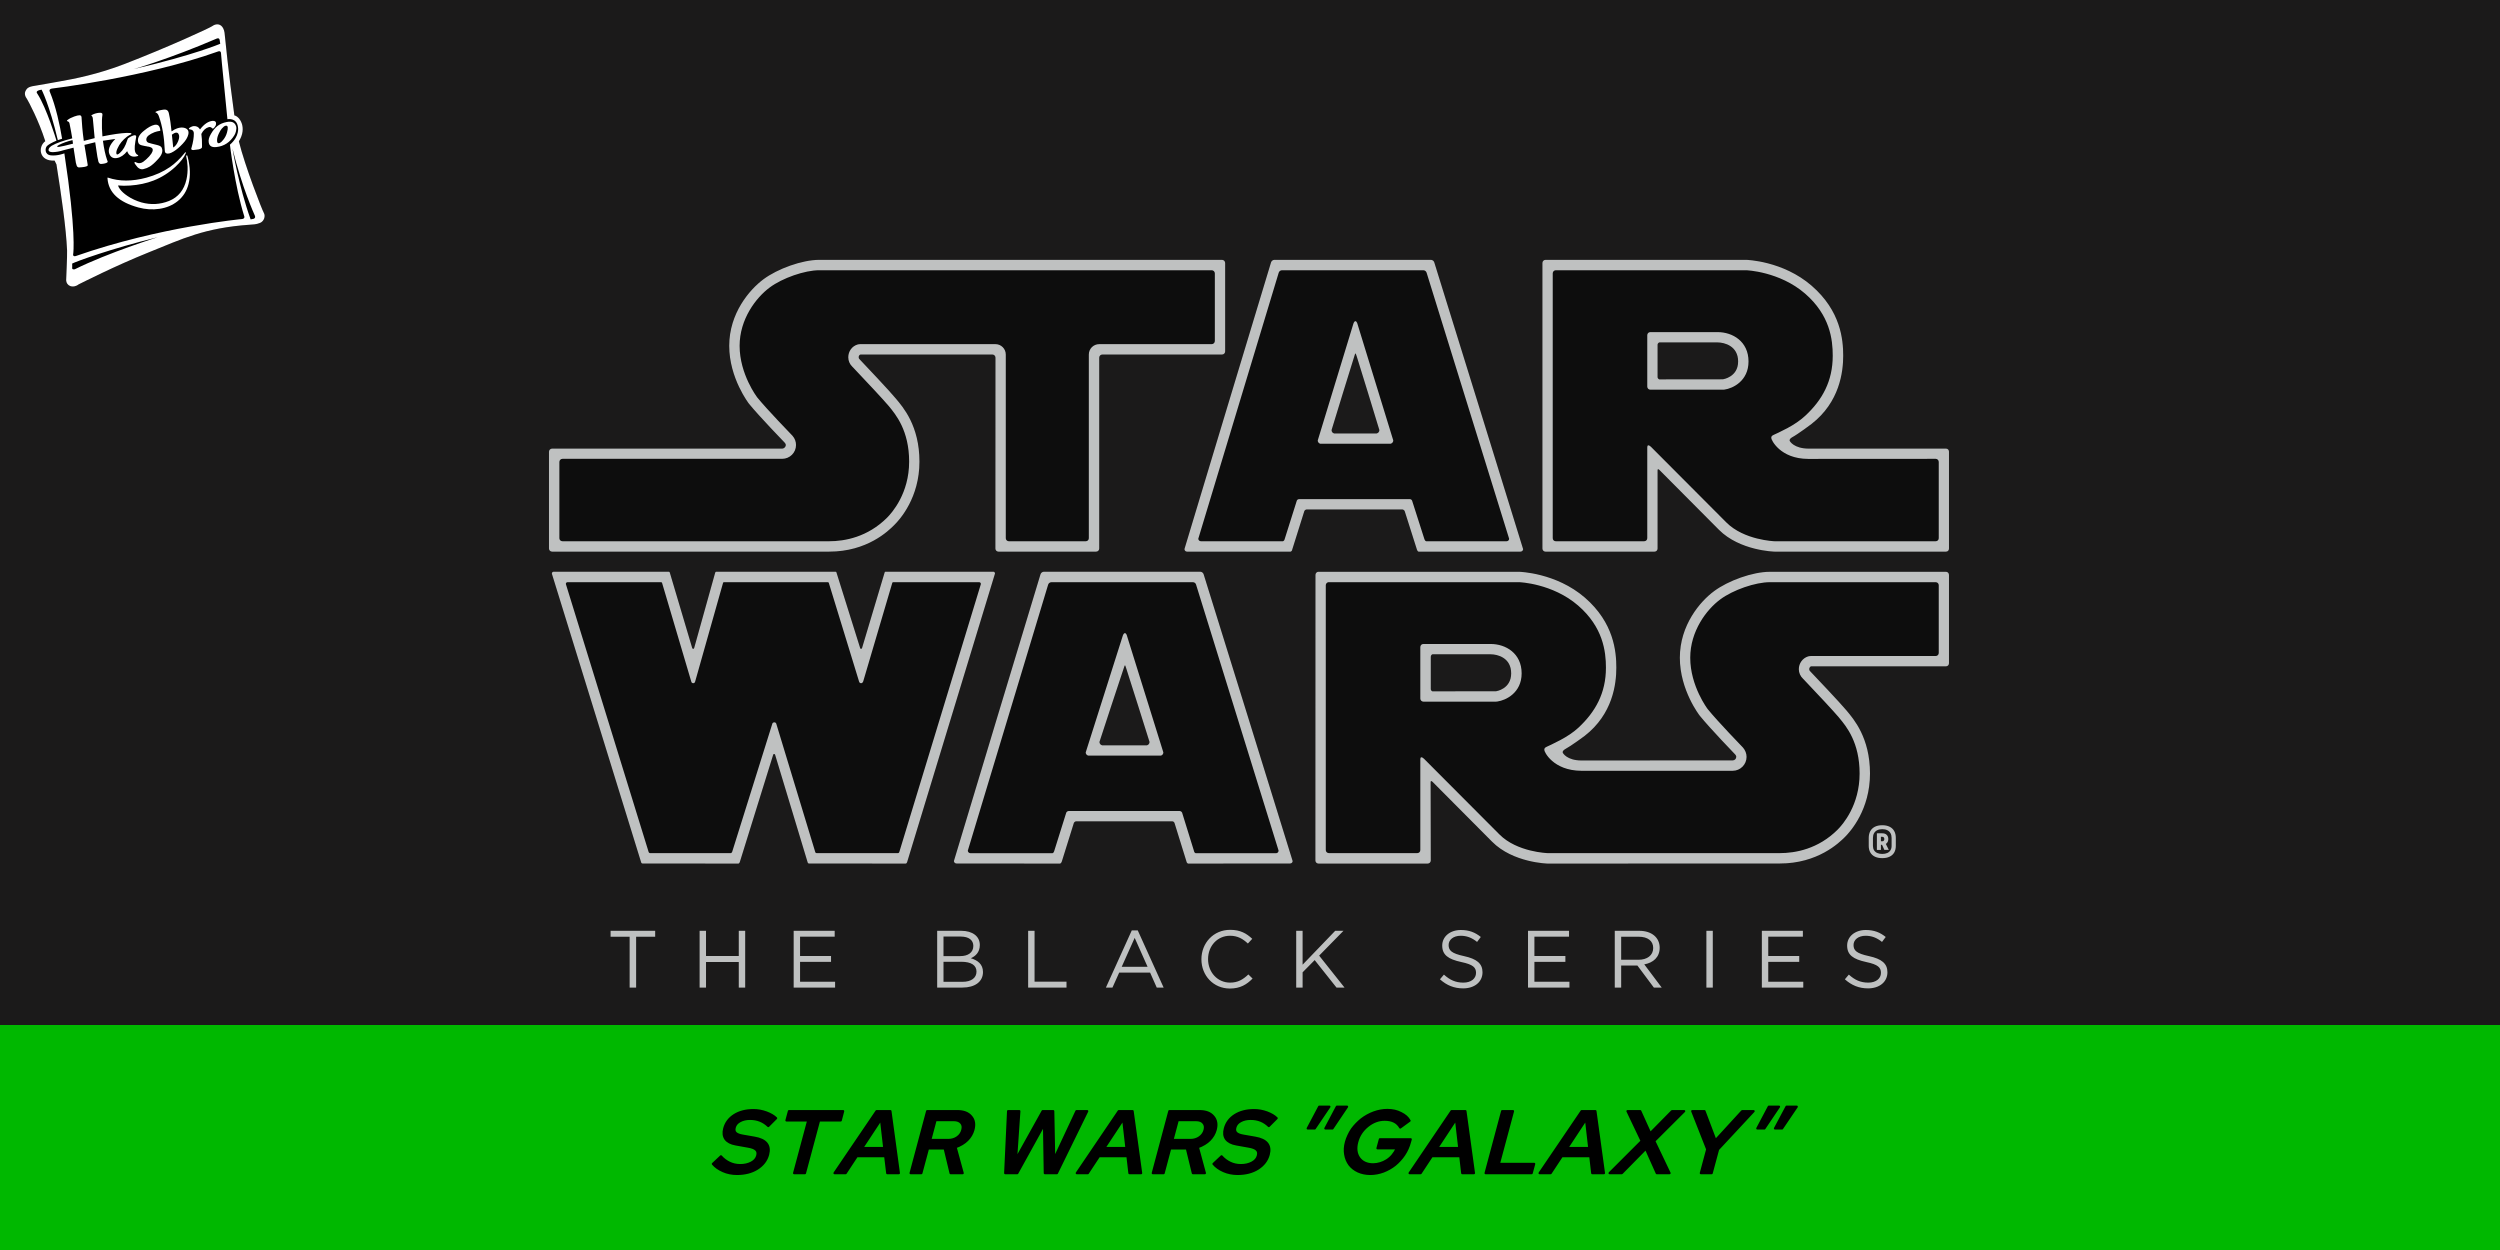 <?xml version="1.0" encoding="UTF-8" standalone="no"?>
<svg
   id="svg1391"
   version="1.1"
   height="500"
   width="1000"
   sodipodi:docname="star-wars-theblackseries-galaxy.svg"
   inkscape:version="1.2.2 (732a01da63, 2022-12-09)"
   xmlns:inkscape="http://www.inkscape.org/namespaces/inkscape"
   xmlns:sodipodi="http://sodipodi.sourceforge.net/DTD/sodipodi-0.dtd"
   xmlns="http://www.w3.org/2000/svg"
   xmlns:svg="http://www.w3.org/2000/svg"
   xmlns:rdf="http://www.w3.org/1999/02/22-rdf-syntax-ns#"
   xmlns:cc="http://creativecommons.org/ns#">
  <sodipodi:namedview
     pagecolor="#ffffff"
     bordercolor="#666666"
     borderopacity="1"
     objecttolerance="10"
     gridtolerance="10"
     guidetolerance="10"
     inkscape:pageopacity="0"
     inkscape:pageshadow="2"
     inkscape:window-width="1920"
     inkscape:window-height="1057"
     id="namedview2069"
     showgrid="false"
     inkscape:zoom="0.8199326"
     inkscape:cx="691.52026"
     inkscape:cy="371.9818"
     inkscape:window-x="-8"
     inkscape:window-y="-8"
     inkscape:window-maximized="1"
     inkscape:current-layer="Background"
     inkscape:snap-page="false"
     inkscape:document-rotation="0"
     inkscape:snap-bbox="true"
     inkscape:bbox-nodes="true"
     showguides="true"
     inkscape:guide-bbox="true"
     inkscape:snap-grids="false"
     inkscape:showpageshadow="0"
     inkscape:pagecheckerboard="0"
     inkscape:deskcolor="#d1d1d1">
    <sodipodi:guide
       orientation="0,1"
       position="1000,90"
       id="guide4932"
       inkscape:locked="false" />
    <sodipodi:guide
       orientation="1,0"
       position="0,0"
       id="guide4936"
       inkscape:locked="false" />
  </sodipodi:namedview>
  <defs
     id="defs5544" />
  <g
     id="Background">
    <rect
       y="0"
       x="0"
       height="500"
       width="1000"
       id="Black"
       style="fill:#1b1a1a;fill-opacity:1;stroke:none" />
    <g
       id="Hasbro-Logo"
       transform="translate(0,2)">
      <path
         id="background"
         style="fill:#000000;fill-opacity:1;fill-rule:evenodd;stroke-width:0.1"
         d="M 86.949,7.73 C 86.267,7.72 85.548,7.976 84.885,8.457 83.834,9.218 67.261,16.86 49.811,23.602 39.161,27.716 29.632,29.566 24.121,30.525 c -3.504,0.594 -7.974,1.472 -10.406,1.83 -2.433,0.358 -2.969,1.021 -3.457,1.934 -0.527,0.985 -0.344,2.195 0.566,3.355 0.619,1.016 4.629,8.475 7.289,16.826 -3.048,2.229 -2.545,8.169 3.717,7.758 l 0.754,1.545 c 2,12.675 3.838,25.277 4.246,34.385 0.097,2.16 -0.383,11.553 -0.369,11.959 0.073,2.117 2.54,3.478 5.014,1.623 1.379,-0.658 14.333,-7.291 27.975,-12.781 13.642,-5.491 22.341,-9.802 40.43,-11.07 1.328,-0.093 2.622,-0.086 4.207,-0.754 1.585,-0.668 2.174,-2.769 1.463,-3.953 C 104.838,81.998 97.996,64.488 95.547,54.541 99.021,49.001 95.802,44.535 93.746,44.154 91.409,27.336 89.924,12.111 89.924,12.111 89.771,9.064 88.45,7.753 86.949,7.73 z"
         sodipodi:nodetypes="ssscssccccsscsssscccs"
         inkscape:connector-curvature="0" />
      <path
         id="border"
         style="fill:#ffffff;fill-opacity:1;fill-rule:evenodd;stroke-width:0.1"
         d="M 86.949,7.73 C 86.267,7.72 85.548,7.976 84.885,8.457 83.834,9.218 67.261,16.86 49.811,23.602 39.161,27.716 29.632,29.566 24.121,30.525 c -3.504,0.594 -7.974,1.472 -10.406,1.83 -2.433,0.358 -2.969,1.021 -3.457,1.934 -0.527,0.985 -0.344,2.195 0.566,3.355 0.619,1.016 4.629,8.475 7.289,16.826 -3.048,2.229 -2.545,8.169 3.717,7.758 l 0.754,1.545 c 2,12.675 3.838,25.277 4.246,34.385 0.097,2.16 -0.383,11.553 -0.369,11.959 0.073,2.117 2.54,3.478 5.014,1.623 1.379,-0.658 14.333,-7.291 27.975,-12.781 13.642,-5.491 22.341,-9.802 40.43,-11.07 1.328,-0.093 2.622,-0.086 4.207,-0.754 1.585,-0.668 2.174,-2.769 1.463,-3.953 C 104.838,81.998 97.996,64.488 95.547,54.541 99.021,49.001 95.802,44.535 93.746,44.154 91.409,27.336 89.924,12.111 89.924,12.111 89.771,9.064 88.45,7.753 86.949,7.73 z m 0.234,5.59 c 0.301,0.004 0.62,0.164 0.701,0.787 l 0.211,1.396 c -2.17e-4,0 -10.379,4.472 -34.562,10.125 0,0 14.108,-4.016 33.068,-12.16 0,0 0.281,-0.153 0.582,-0.148 z m 0.572,5.168 c 0.314,0.018 0.633,0.204 0.652,0.875 0.048,1.352 2.009,20.459 2.561,26.322 0,0 3.718,-0.8 4.232,3.207 0,0 0.781,3.535 -3.227,6.98 0,0 1.923,16.389 5.646,28.354 0,0 0.621,1.148 -0.725,1.383 0,0 -33,3.059 -66.5,14.781 0,0 -1.48,0.588 -1.086,-1.057 0,0 1.248,-8.515 -3.559,-39.984 0,0 -2.741,1.081 -5.379,0.799 -2.638,-0.282 -2.385,-2.933 -1.555,-3.766 0.58,-0.581 2.093,-1.421 3.787,-2.113 -0.175,-0.581 -3.926,-12.985 -7.607,-18.711 -0.374,-0.47 -0.9,-1.306 1.65,-1.688 0,0 3.108,5.944 6.486,20.189 0.567,-0.216 1.144,-0.413 1.707,-0.574 -0.823,-5.1 -2.479,-13.004 -4.986,-18.955 -1.73e-4,-2.17e-4 -0.37,-0.911 0.947,-1.109 0,0 37.19,-4.409 66.33,-14.801 0,0 0.309,-0.151 0.623,-0.133 z m 5.217,38.867 c 3.802,15.627 8.836,26.582 8.836,26.582 0.742,1.399 -0.43,1.602 -0.43,1.602 l -1.125,0.217 C 95.552,72.772 92.973,57.355 92.973,57.355 z M 63.045,92.893 c 0,0 -19.739,6.171 -33.127,12.814 0,0 -1.233,0.351 -1.047,-0.732 0,0 0.05,-0.717 0,-1.551 1.451,-0.766 15.252,-5.913 34.174,-10.531 z"
         inkscape:connector-curvature="0" />
      <path
         style="fill:#ffffff;fill-opacity:1;fill-rule:evenodd;stroke-width:0.138"
         d="m 66.083,41.833 c -0.202,-0.019 -0.425,-0.012 -0.667,0.023 -1.534,0.209 -2.595,0.524 -3.209,0.908 -0.13,0.093 -0.093,0.197 0.142,0.256 0.554,0.175 0.967,0.732 1.262,1.664 1.31,3.664 2.075,8.165 2.3,13.458 0.012,0.593 0.179,0.988 0.474,1.116 0.684,0.406 1.709,0.174 3.078,-0.674 1.168,-0.721 2.349,-1.722 3.587,-3.048 1.238,-1.291 1.982,-2.536 2.253,-3.676 0.343,-1.337 -0.117,-2.233 -1.356,-2.663 -0.921,-0.302 -1.959,-0.245 -3.127,0.163 -0.72,0.245 -1.428,0.641 -2.124,1.164 l -0.094,-0.083 C 68.285,47.509 68.049,45.731 67.895,45.068 l -0.236,-1.199 c -0.082,-0.489 -0.178,-0.848 -0.296,-1.127 -0.248,-0.55 -0.673,-0.851 -1.28,-0.908 z m -26.445,1.28 c -1.097,0.116 -2.064,0.406 -2.914,0.895 -0.177,0.093 -0.237,0.176 -0.177,0.246 l 0.142,0.116 0.213,0.279 c 0.165,0.174 0.283,0.826 0.341,1.931 l 0.624,6.676 -4.342,1.106 C 33.242,52.419 33.055,50.651 32.913,49.069 l -0.271,-3.722 c 0.035,-0.838 -0.235,-1.245 -0.813,-1.245 -0.507,0 -1.216,0.175 -2.136,0.5 -1.109,0.396 -2.005,0.861 -2.713,1.42 -0.224,0.174 -0.26,0.313 -0.142,0.407 l 0.177,0.093 0.117,0.046 c 0.33,0.093 0.567,0.361 0.673,0.827 0.448,2.198 0.825,4.175 1.096,5.955 l -0.082,0.023 c -3.693,0.965 -6.25,1.833 -8.079,2.892 0,0 -1.434,0.837 -1.317,1.791 0.07,0.871 1.755,0.808 1.755,0.808 1.387,-0.085 2.354,-0.199 4.336,-0.804 l 3.895,-0.988 0.93,5.99 c 0.213,0.966 0.425,1.536 0.661,1.687 l 0.472,0.232 1.239,-0.081 c 1.592,-0.152 2.383,-0.419 2.383,-0.827 l -0.059,-0.451 -1.262,-7.654 4.307,-1.071 0.872,5.779 0.414,1.979 c 0.235,0.676 0.625,0.989 1.157,0.932 1.203,-0.094 2.006,-0.316 2.419,-0.641 0.141,-0.117 0.176,-0.267 0.094,-0.488 L 42.847,62.014 C 42.139,59.979 41.585,57.419 41.172,54.302 l 4.956,-0.72 c -2.3,2.349 -3.092,4.385 -2.337,6.106 0.271,0.64 0.684,1.104 1.239,1.36 0.531,0.234 1.134,0.293 1.806,0.153 1.475,-0.267 2.808,-1.187 4.036,-2.733 0.683,1.954 2.098,2.617 4.258,1.943 0.106,-0.023 0.166,-0.058 0.166,-0.139 0.012,-0.093 -0.047,-0.199 -0.201,-0.291 -0.731,-0.326 -1.144,-1.106 -1.203,-2.305 -0.059,-0.743 0.047,-1.767 0.259,-3.105 l 0.33,-1.838 c 0,-0.546 -0.294,-0.744 -0.884,-0.604 -0.425,0.093 -0.897,0.29 -1.393,0.558 -0.448,0.256 -0.744,0.453 -0.909,0.581 -0.13,0.163 -0.294,0.454 -0.423,0.897 -0.672,2.233 -1.642,3.873 -2.881,4.977 -0.885,0.803 -1.368,0.873 -1.451,0.199 -0.059,-0.547 0.096,-1.224 0.509,-2.061 0.754,-1.721 2.004,-3.269 3.774,-4.631 0.531,-0.383 1.063,-0.674 1.582,-0.895 0.13,-0.058 0.187,-0.128 0.187,-0.244 0,-0.14 -0.117,-0.232 -0.353,-0.291 l -1.51,-0.058 c -2.395,0.093 -5.641,0.559 -9.758,1.396 l -0.189,-3.223 c -0.059,-2.524 3.02e-4,-4.304 0.189,-5.328 0.059,-0.349 -0.012,-0.581 -0.236,-0.72 -0.189,-0.174 -0.566,-0.233 -1.096,-0.174 z m 45.423,3.234 c -1.71,0.14 -3.387,1.266 -5.015,3.372 l -0.035,0.046 -0.059,-0.046 v -0.012 c -0.532,-0.919 -1.359,-1.327 -2.467,-1.269 -0.365,0.023 -0.778,0.164 -1.239,0.409 -0.365,0.221 -0.6,0.372 -0.659,0.511 -0.106,0.174 -0.06,0.29 0.129,0.349 0.531,0.093 0.886,0.174 1.063,0.267 0.531,0.291 0.767,0.78 0.755,1.454 0.012,1.57 -0.284,3.408 -0.886,5.525 -0.342,0.732 -0.117,1.081 0.661,1.069 l 2.171,-0.277 c 0.838,-0.21 1.273,-0.478 1.309,-0.827 l 0.023,-0.639 c 0.023,-1.861 -0.082,-3.421 -0.271,-4.642 l 0.012,-0.093 c 0.756,-1.478 1.734,-2.361 2.973,-2.698 0.496,-0.128 0.944,0.023 1.358,0.465 0.141,0.116 0.236,0.163 0.295,0.116 0.331,-0.093 0.626,-0.418 0.921,-0.941 0.259,-0.337 0.355,-0.745 0.32,-1.222 -0.036,-0.64 -0.496,-0.953 -1.358,-0.918 z m 7.16,0.339 c -0.463,-0.041 -0.99,0.004 -1.58,0.126 -2.843,0.57 -4.628,1.94 -6.265,4.757 -0.8,1.375 -1.055,2.437 -0.886,3.385 0.212,1.454 1.251,2.082 3.103,1.861 3.044,-0.326 5.428,-1.896 7.139,-4.687 l 0.33,-0.641 c 0,0 0.761,-1.692 0.386,-2.971 -0.307,-1.047 -1.036,-1.449 -1.036,-1.449 -0.33,-0.215 -0.729,-0.341 -1.192,-0.382 z M 62.229,47.882 c -0.141,0.007 -0.288,0.026 -0.445,0.058 -1.227,0.268 -2.597,1.047 -4.155,2.326 -2.1,1.652 -2.854,3.281 -2.265,4.91 0.178,0.442 0.613,0.766 1.297,0.941 0.849,0.221 1.582,0.348 2.231,0.453 l -0.084,0.012 c 1.121,0.104 1.852,0.397 2.147,0.839 0.189,0.292 0.189,0.721 0,1.243 l -0.4,0.769 -0.897,1.152 c -0.755,0.825 -1.533,1.523 -2.36,2.128 -0.872,0.605 -1.734,0.721 -2.619,0.349 -0.177,-0.058 -0.294,-0.139 -0.376,-0.209 l -0.273,-0.046 c -0.153,0.023 -0.234,0.082 -0.257,0.221 -0.012,0.128 0.059,0.303 0.224,0.523 l 0.306,0.444 c 0.909,1.372 1.935,1.918 3.068,1.65 0.967,-0.222 1.792,-0.569 2.524,-1.011 0.897,-0.559 1.924,-1.453 3.068,-2.709 1.722,-1.744 2.312,-3.304 1.781,-4.642 -0.094,-0.581 -0.743,-1.001 -1.9,-1.28 -1.876,-0.442 -3.033,-0.755 -3.528,-0.93 -0.33,-0.128 -0.566,-0.36 -0.708,-0.709 -0.094,-0.256 -0.118,-0.548 -0.059,-0.839 0.142,-0.954 1.227,-1.825 3.244,-2.64 0.649,-0.244 1.406,-0.42 2.266,-0.56 l 0.082,-0.058 -0.084,-0.697 c -0.227,-1.17 -0.842,-1.735 -1.83,-1.687 z m 28.2,0.383 c 0.767,-0.011 0.884,0.872 0.388,2.663 -0.295,1.14 -0.825,2.164 -1.545,3.037 -0.519,0.64 -0.943,1.036 -1.32,1.21 -0.33,0.128 -0.568,0.151 -0.745,0.07 -0.295,-0.151 -0.411,-0.594 -0.376,-1.35 0.035,-0.779 0.295,-1.65 0.767,-2.617 0.354,-0.756 0.733,-1.361 1.098,-1.803 l 0.825,-0.815 c 0.295,-0.232 0.59,-0.372 0.909,-0.395 z m -20.037,2.793 c 0.441,-0.049 0.776,0.122 1.006,0.511 0.413,0.676 0.367,1.629 -0.117,2.851 -0.496,1.221 -1.146,2.093 -1.995,2.593 l -0.531,-5.142 c 0.649,-0.494 1.196,-0.764 1.636,-0.813 z m -41.395,2.965 0.201,1.443 c -2.772,0.71 -4.542,1.141 -5.344,1.234 -0.614,0.139 -0.944,0.105 -0.967,-0.116 -0.023,-0.151 0.236,-0.362 0.767,-0.641 1.51,-0.791 3.281,-1.408 5.309,-1.896 z m 45.076,4.91 c -0.056,0.029 -0.103,0.087 -0.138,0.174 l -0.234,0.291 c -1.734,2.151 -3.646,3.979 -5.723,5.432 -2.654,1.838 -5.805,3.258 -9.427,4.247 -5.698,1.523 -10.794,1.523 -15.29,0 l -0.201,-0.048 c -0.082,0.058 -0.094,0.176 -0.059,0.374 0.413,5.607 4.518,9.456 12.364,11.597 2.855,0.767 5.65,0.942 8.399,0.535 2.855,-0.418 5.287,-1.453 7.316,-3.081 2.159,-1.745 3.622,-4.026 4.342,-6.875 0.814,-3.142 0.695,-6.771 -0.367,-10.902 l -0.14,-0.428 c -0.059,-0.094 -0.119,-0.118 -0.213,-0.095 -0.224,0.024 -0.283,0.153 -0.224,0.385 0.318,1.279 0.494,2.664 0.554,4.117 0.058,1.814 -0.083,3.524 -0.449,5.128 -0.944,4.211 -3.266,7.085 -6.959,8.597 -3.587,1.431 -7.28,1.628 -11.079,0.581 -2.065,-0.605 -3.905,-1.453 -5.557,-2.582 -1.357,-0.907 -2.361,-1.826 -3.033,-2.756 -0.378,-0.524 -0.625,-0.989 -0.731,-1.396 l 0.059,-0.035 c 1.381,0.14 2.974,0.151 4.767,0.023 3.398,-0.234 6.548,-0.896 9.392,-2.001 3.209,-1.256 6.101,-3.082 8.719,-5.502 2.124,-2 3.493,-3.782 4.129,-5.351 0.118,-0.222 0.119,-0.372 -0.023,-0.43 -0.071,-0.03 -0.137,-0.029 -0.193,0 z"
         id="hasbro-name"
         inkscape:connector-curvature="0" />
    </g>
    <rect
       style="fill:#00b800;fill-opacity:1;stroke:none"
       id="rectangle-color"
       width="1000"
       height="90"
       x="0"
       y="410" >
        <animate attributeType="XML" attributeName="fill" 
        values="red; darkorange; Gold; lime; ForestGreen;DarkTurquoise; DodgerBlue ; DarkOrchid ;Maroon ; red"
        dur="15s" repeatCount="indefinite"/>
    </rect>
  </g>
  <g
     id="Logo-TBS">
    <path
       id="R"
       style="font-variant:normal;font-weight:500;font-stretch:condensed;font-size:21.83px;font-family:'HelveticaNeue MediumCond';-inkscape-font-specification:HelveticaNeue-MediumCond;writing-mode:lr-tb;fill:#bfc1c1;fill-opacity:1;fill-rule:nonzero;stroke:none;stroke-width:0.479"
       d="m 752.91,330.09 c -1.144,0 -2.122,0.2 -2.932,0.598 -0.803,0.398 -1.417,0.976 -1.844,1.736 -0.426,0.76 -0.641,1.677 -0.641,2.75 v 3.176 c 0,1.03 0.214,1.915 0.641,2.654 0.426,0.732 1.043,1.29 1.854,1.674 0.81,0.384 1.785,0.576 2.922,0.576 1.137,0 2.11,-0.192 2.92,-0.576 0.81,-0.384 1.429,-0.942 1.855,-1.674 0.426,-0.739 0.639,-1.624 0.639,-2.654 v -3.176 c 0,-1.073 -0.212,-1.99 -0.639,-2.75 -0.426,-0.76 -1.045,-1.338 -1.855,-1.736 -0.803,-0.398 -1.776,-0.598 -2.92,-0.598 z m 0,1.578 c 0.789,0 1.459,0.137 2.014,0.414 0.561,0.277 0.988,0.679 1.279,1.205 0.291,0.519 0.438,1.148 0.438,1.887 v 3.176 c 10e-6,0.675 -0.149,1.255 -0.447,1.738 -0.291,0.483 -0.718,0.854 -1.279,1.109 -0.554,0.249 -1.222,0.373 -2.004,0.373 -0.782,0 -1.454,-0.124 -2.016,-0.373 -0.554,-0.256 -0.981,-0.626 -1.279,-1.109 -0.291,-0.483 -0.436,-1.063 -0.436,-1.738 v -3.176 c 0,-0.739 0.144,-1.368 0.436,-1.887 0.298,-0.526 0.725,-0.928 1.279,-1.205 0.554,-0.277 1.227,-0.414 2.016,-0.414 z m -2.154,1.652 v 6.641 h 1.609 v -2.037 h 0.457 l 0.918,2.025 h 1.781 l -1.186,-2.381 c 0.125,-0.078 0.24,-0.17 0.344,-0.273 0.426,-0.426 0.639,-0.985 0.639,-1.674 0,-0.696 -0.21,-1.253 -0.629,-1.672 -0.419,-0.419 -1.016,-0.629 -1.791,-0.629 h -0.533 -0.564 z m 1.609,1.406 h 0.566 c 0.242,0 0.432,0.078 0.574,0.234 0.149,0.149 0.225,0.369 0.225,0.66 0,0.284 -0.075,0.506 -0.225,0.662 -0.142,0.156 -0.333,0.234 -0.574,0.234 h -0.566 z" />
    <path
       id="TheBlackSeries"
       style="font-variant:normal;font-weight:normal;font-stretch:normal;font-size:32.432px;font-family:'Gotham Book';-inkscape-font-specification:Gotham-Book;writing-mode:lr-tb;fill:#bfc1c1;fill-opacity:1;fill-rule:nonzero;stroke:none;stroke-width:0.479"
       d="m 492.047,371.934 c -6.681,0 -11.482,5.287 -11.482,11.773 0,6.551 4.833,11.707 11.385,11.707 4.119,0 6.713,-1.588 9.08,-3.988 l -1.686,-1.654 c -2.173,2.076 -4.217,3.275 -7.33,3.275 -4.995,0 -8.789,-4.12 -8.789,-9.406 0,-5.286 3.762,-9.34 8.789,-9.34 3.081,0 5.221,1.297 7.135,3.113 l 1.752,-1.881 c -2.27,-2.141 -4.735,-3.6 -8.854,-3.6 z m 92.301,0.065 c -4.313,0 -7.459,2.594 -7.459,6.227 0,3.762 2.4,5.449 7.621,6.584 4.768,1.005 5.902,2.205 5.902,4.346 0,2.303 -2.01,3.893 -5.059,3.893 -3.146,0 -5.416,-1.07 -7.783,-3.211 l -1.59,1.881 c 2.724,2.432 5.675,3.633 9.275,3.633 4.508,0 7.752,-2.531 7.752,-6.455 0,-3.503 -2.335,-5.35 -7.395,-6.453 -4.995,-1.07 -6.162,-2.27 -6.162,-4.443 0,-2.076 1.881,-3.697 4.832,-3.697 2.335,0 4.443,0.746 6.551,2.465 l 1.492,-1.979 c -2.303,-1.849 -4.67,-2.789 -7.979,-2.789 z m 161.967,0 c -4.313,0 -7.459,2.594 -7.459,6.227 0,3.762 2.4,5.449 7.621,6.584 4.768,1.005 5.902,2.205 5.902,4.346 0,2.303 -2.01,3.893 -5.059,3.893 -3.146,0 -5.418,-1.07 -7.785,-3.211 l -1.588,1.881 c 2.724,2.432 5.675,3.633 9.275,3.633 4.508,0 7.75,-2.531 7.75,-6.455 0,-3.503 -2.335,-5.35 -7.395,-6.453 -4.995,-1.07 -6.162,-2.27 -6.162,-4.443 0,-2.076 1.883,-3.697 4.834,-3.697 2.335,0 4.443,0.746 6.551,2.465 l 1.492,-1.979 c -2.303,-1.849 -4.67,-2.789 -7.979,-2.789 z m -293.607,0.162 -10.348,22.865 h 2.627 l 2.693,-6 h 12.355 l 2.66,6 h 2.756 l -10.346,-22.865 z m -208.475,0.162 v 2.367 h 7.621 v 20.336 h 2.596 v -20.336 h 7.621 v -2.367 z m 35.611,0 v 22.703 h 2.561 v -10.217 h 13.104 v 10.217 h 2.562 v -22.703 h -2.562 V 382.408 H 282.404 v -10.086 z m 37.621,0 v 22.703 h 16.572 v -2.336 h -14.012 v -7.945 h 12.391 v -2.336 h -12.391 v -7.75 H 333.875 v -2.336 z m 57.404,0 v 22.703 h 10.086 c 4.962,0 8.238,-2.302 8.238,-6.227 0,-3.146 -2.173,-4.703 -4.865,-5.514 1.784,-0.778 3.6,-2.303 3.6,-5.287 0,-3.47 -2.919,-5.676 -7.395,-5.676 z m 36.389,0 v 22.703 h 15.34 v -2.367 h -12.777 v -20.336 z m 107.221,0 v 22.703 h 2.562 v -6.098 l 4.832,-4.896 8.725,10.994 h 3.211 l -10.152,-12.779 9.73,-9.924 h -3.309 l -13.037,13.557 v -13.557 z m 92.723,0 v 22.703 h 16.574 v -2.336 h -14.012 v -7.945 h 12.389 v -2.336 h -12.389 v -7.75 h 13.85 v -2.336 z m 34.703,0 v 22.703 h 2.562 v -8.822 h 6.486 l 6.584,8.822 h 3.145 L 657.709,385.75 c 3.568,-0.649 6.162,-2.854 6.162,-6.648 0,-4.086 -3.211,-6.779 -8.205,-6.779 z m 36.648,0 v 22.703 h 2.562 v -22.703 z m 22.184,0 v 22.703 h 16.572 v -2.336 h -14.01 v -7.945 h 12.389 v -2.336 h -12.389 v -7.75 h 13.848 v -2.336 z M 377.398,374.625 h 6.908 c 3.243,0 5.027,1.46 5.027,3.73 0,2.692 -2.142,4.086 -5.223,4.086 h -6.713 z m 271.068,0.065 h 7.004 c 3.665,0 5.807,1.688 5.807,4.51 0,2.951 -2.433,4.701 -5.838,4.701 h -6.973 z m -194.594,0.455 5.158,11.578 h -10.348 z m -76.475,9.566 h 7.168 c 3.957,0 6.031,1.429 6.031,3.926 0,2.562 -2.14,4.086 -5.578,4.086 h -7.621 z" />
    <g
       id="StarWars">
      <path
         sodipodi:nodetypes="scsccssssssscsccscsccssssssssssccssccccccccsscccssssssscccsssscsccsccssssccsscssscsccscsssccscccscccccscsccsccscccscccsccccccccccccsscccccssscccccccsccscssssscsccsccsccsccsccssscsscsscsccscscsccc"
         inkscape:connector-curvature="0"
         id="background-full-color"
         d="m 327.719,103.938 c -6.941,0 -16.724,3.6 -22.312,7.75 -5.572,4.134 -13.719,13.595 -13.719,26.656 0,12.993 7.906,23.156 7.906,23.156 4.072,5.013 14.281,15.562 14.281,15.562 0.226,0.241 0.438,0.568 0.438,0.938 0,0.777 -0.675,1.438 -1.469,1.438 l -92,0 c -0.671,0 -1.25,0.564 -1.25,1.219 l 0,38.781 c 0,0.699 0.579,1.219 1.25,1.219 l 110.812,0 c 15.265,0 23.751,-8.324 26.062,-10.656 2.31,-2.282 10.062,-10.968 10.062,-25.344 0,-14.364 -6.586,-21.815 -9.406,-25.188 -2.477,-3.043 -12.435,-13.533 -14.5,-15.719 -0.267,-0.197 -0.406,-0.48 -0.406,-0.844 0,-0.509 0.253,-0.97 0.719,-1.094 l 52.781,0 c 0.672,0 1.219,0.55 1.219,1.25 l -0.031,76.375 c 0,0.655 0.526,1.219 1.219,1.219 l 39.062,0 c 0.672,0 1.25,-0.519 1.25,-1.219 l 0,-76.375 c 0,-0.7 0.551,-1.25 1.25,-1.25 l 47.875,0 c 0.684,0 1.25,-0.539 1.25,-1.25 l 0,-35.375 c 0,-0.66 -0.566,-1.25 -1.25,-1.25 z m 182,0 c -0.631,0.028 -1.144,0.472 -1.312,1.031 0,0 -34.625,114.466 -34.625,114.656 0,0.565 0.458,1.031 1,1.031 l 41.469,0 c 0.347,-0.123 0.591,-0.445 0.625,-0.781 l 4.844,-15.406 c 0.156,-0.391 0.544,-0.665 0.969,-0.688 l 38.219,0 c 0.413,0.022 0.785,0.293 0.969,0.656 l 4.906,15.438 c 0.084,0.336 0.313,0.658 0.625,0.781 l 40.781,0 c 0.587,0 1.062,-0.468 1.062,-1 0,-0.219 -35.531,-114.688 -35.531,-114.688 -0.157,-0.559 -0.702,-1.003 -1.312,-1.031 z m 108.5,0 c -0.711,0 -1.25,0.566 -1.25,1.25 l 0,114.25 c 0,0.655 0.537,1.219 1.219,1.219 l 43.625,0 c 0.693,0 1.219,-0.564 1.219,-1.219 l 0,-31.312 c 0,-0.989 0.875,0 0.875,0 l 23.625,23.75 c 8.418,8.496 22.312,8.781 22.312,8.781 l 68.562,0 c 0.707,0 1.188,-0.519 1.188,-1.219 l 0,-38.781 c 0,-0.654 -0.481,-1.219 -1.188,-1.219 l -55.125,0 c -5.609,-0.045 -7.438,-2.892 -7.438,-3.25 0,-0.733 0.875,-1.188 0.875,-1.188 2.696,-1.471 7.875,-5.406 7.875,-5.406 11.294,-8.77 12.688,-20.853 12.688,-27.312 0,-6.466 -1.003,-17.911 -12.594,-27.969 -11.54,-10.034 -26.219,-10.375 -26.219,-10.375 z m 45.5,33.031 23.312,0 c 2.691,0 8.219,1.383 8.219,7.625 0,6.27 -6.094,7.125 -6.094,7.125 l -25.438,0.031 c 0,0 -0.688,-0.191 -0.688,-0.969 l 0,-12.844 c 0,-0.754 0.688,-0.969 0.688,-0.969 z m -121.594,4.438 c 0.019,-0.018 0.023,0 0.031,0 l 0.031,0 c 0.063,0 0.164,0.012 0.5,1.125 0,0 9.062,29.26 9.062,29.5 0,0.655 -0.446,1.199 -1.062,1.344 l -17.031,0 c -0.621,-0.145 -1.031,-0.689 -1.031,-1.344 0,-0.24 9.094,-29.5 9.094,-29.5 0.243,-0.856 0.35,-1.071 0.406,-1.125 z M 221.438,228.688 c -0.374,0 -0.688,0.327 -0.688,0.719 0,0.05 0.031,0.188 0.031,0.188 0,0 35.636,115.242 35.656,115.281 0.068,0.313 0.299,0.531 0.594,0.531 0.035,0 38.344,0.031 38.344,0.031 0.24,-0.05 0.438,-0.316 0.531,-0.562 0,-0.028 13.344,-42.906 13.344,-42.906 0.074,-0.241 0.161,-0.375 0.406,-0.375 0.218,0 0.363,0.157 0.406,0.375 l 13.031,43.094 c 0.078,0.191 0.236,0.344 0.531,0.344 l 38.594,0.031 c 0.33,0 0.531,-0.25 0.625,-0.562 0,0 35.156,-115.345 35.156,-115.469 0,-0.319 -0.229,-0.668 -0.531,-0.719 l -43.312,0 c -0.195,0 -0.309,0.219 -0.344,0.438 l -8.969,30 c -0.067,0.263 -0.194,0.406 -0.406,0.406 -0.222,0 -0.406,-0.183 -0.406,-0.406 l -9.406,-30 c 0,-0.218 -0.186,-0.438 -0.406,-0.438 l -47.812,0 c -0.123,0.051 -0.245,0.195 -0.312,0.312 l -8.406,30.125 c -0.028,0.246 -0.183,0.406 -0.406,0.406 -0.213,0 -0.382,-0.154 -0.406,-0.344 l -8.938,-30.094 c -0.028,-0.196 -0.141,-0.355 -0.344,-0.406 z m 196.062,0 c -0.628,0.051 -1.134,0.485 -1.312,1.062 0,0 -34.625,114.438 -34.625,114.656 0,0.565 0.487,1 1.062,1 l 41.406,0.031 c 0.351,-0.123 0.582,-0.449 0.688,-0.812 l 4.812,-15.406 c 0.162,-0.363 0.509,-0.67 0.938,-0.688 l 38.438,0 c 0.442,0.017 0.772,0.307 0.906,0.688 l 4.781,15.406 c 0.057,0.364 0.318,0.689 0.625,0.812 0,0 40.758,-0.031 40.781,-0.031 0.559,0 1.062,-0.415 1.062,-0.969 0,-0.218 -35.594,-114.688 -35.594,-114.688 -0.167,-0.577 -0.672,-1.012 -1.281,-1.062 z m 109.688,0.031 c -0.581,0.118 -1,0.639 -1,1.25 l -0.031,114.25 c 0,0.677 0.574,1.219 1.25,1.219 l 43.656,0 c 0.66,0 1.25,-0.541 1.25,-1.219 L 572.25,312.875 c 0,-0.996 0.906,0 0.906,0 l 23.656,23.781 c 8.385,8.487 22.281,8.781 22.281,8.781 l 92.812,-0.031 c 15.226,0 23.72,-8.261 26.062,-10.594 C 740.28,332.497 748,323.815 748,309.406 c 0,-14.359 -6.564,-21.8 -9.344,-25.156 -2.528,-3.049 -12.471,-13.533 -14.562,-15.719 -0.252,-0.191 -0.406,-0.508 -0.406,-0.844 0,-0.509 0.295,-1.006 0.719,-1.156 l 54,0 c 0.677,0 1.188,-0.547 1.188,-1.219 l 0,-35.344 c 0,-0.681 -0.51,-1.25 -1.188,-1.25 l -70.438,0 c -6.959,0 -16.725,3.568 -22.312,7.719 -5.598,4.111 -13.719,13.612 -13.719,26.656 0,13.034 7.938,23.156 7.938,23.156 4.06,5.034 14.25,15.594 14.25,15.594 0.202,0.24 0.375,0.537 0.375,0.906 0,0.777 -0.65,1.406 -1.406,1.406 L 632.5,304.188 c -5.593,-0.017 -7.438,-2.873 -7.438,-3.281 0,-0.688 0.844,-1.156 0.844,-1.156 2.723,-1.482 7.938,-5.375 7.938,-5.375 11.311,-8.765 12.688,-20.853 12.688,-27.312 0,-6.466 -0.974,-17.943 -12.562,-28 -11.569,-10.013 -26.25,-10.344 -26.25,-10.344 l -80.281,0 c -0.09,0 -0.167,-0.017 -0.25,0 z m 45.781,33 23.312,0 c 2.703,0 8.188,1.355 8.188,7.625 0,6.293 -6.031,7.156 -6.031,7.156 l -25.469,0.031 c 0,0 -0.656,-0.191 -0.656,-0.969 l 0,-12.844 c 0,-0.772 0.656,-1 0.656,-1 z m -123.031,4.438 c 0.02,-0.02 0.016,0 0.031,0 0.095,0 0.187,5.8e-4 0.5,1.125 0,0 9.344,29.287 9.344,29.5 0,0.66 -0.449,1.203 -1.031,1.344 l -17.938,0 c -0.587,-0.141 -1.062,-0.684 -1.062,-1.344 0,-0.213 9.719,-29.5 9.719,-29.5 0.256,-0.843 0.377,-1.066 0.438,-1.125 z"
         style="opacity:0.5;fill:#000000;fill-opacity:1;fill-rule:nonzero;stroke:none" />
      <path
         d="m 407.295,217.478 v -72.426 c 0,-3.357 -2.713,-6.086 -6.051,-6.086 h -53.9 c -0.61,0 -1.181,0.084 -1.74,0.258 -3.025,0.895 -5.074,3.68 -5.074,6.919 0,0.196 1.303,-0.805 1.322,-0.615 l 3.043,3.154 1.241,0.9 c 0.111,0.123 2.125,1.472 2.255,1.578 5.281,5.549 8.983,10.326 10.818,12.507 l 1.908,2.925 c 2.707,3.29 3.691,9.543 3.691,21.117 0,11.813 -6.31,19.04 -8.243,20.975 -7.318,7.267 -15.854,8.794 -21.72,8.794 h -105.759 v -28.936 h 86.968 c 4.136,0 7.497,-3.35 7.497,-7.467 0,-1.824 -0.676,-3.591 -1.908,-4.968 -1.812,-1.874 -10.521,-10.913 -14.045,-15.271 l 0.167,0.252 c -0.817,-1.124 -6.733,-9.458 -6.733,-19.493 0,-9.862 6.04,-17.839 11.214,-21.676 4.743,-3.512 13.295,-6.482 18.666,-6.482 h 155.966 v 25.529 H 442.675 c -3.362,0 -6.097,2.73 -6.097,6.086 v 72.426 z m 137.647,-87.641 c -1.147,0 -2.125,0.822 -2.618,2.198 l -14.359,46.958 v 0.291 c 0,1.46 0.989,2.763 2.405,3.171 l 0.263,0.078 h 28.645 l 0.256,-0.066 c 1.454,-0.398 2.471,-1.706 2.471,-3.183 v -0.291 L 547.532,131.94 c -0.799,-1.856 -1.958,-2.103 -2.589,-2.103 m 29.237,87.641 -4.725,-14.807 c -0.481,-1.236 -1.584,-1.985 -2.776,-1.985 H 522.49 c -1.241,0 -2.3,0.71 -2.758,1.852 l -4.715,14.94 h -30.475 l 31.527,-104.041 h 56.746 l 33.345,104.041 z m 88.529,-83.3 c -1.755,0 -3.186,1.421 -3.186,3.161 v 20.489 c 0,1.757 1.431,3.183 3.186,3.183 h 28.976 c 0.217,0 0.436,-0.022 0.664,-0.045 4.09,-0.559 11.506,-3.993 11.506,-13.156 0,-9.363 -7.404,-13.632 -14.288,-13.632 z m 49.632,83.3 c -0.055,0 -13.197,2.26 -19.657,-4.241 l -30.085,-30.541 c -0.553,-0.615 -1.247,-1.723 -2.393,-1.723 -0.895,0 -0.683,-1.13 -0.683,1.096 v 35.408 H 625.685 V 113.437 h 75.278 c 0.068,0 12.643,0.52 22.252,8.816 9.313,8.059 10.386,17.138 10.386,23.263 0,8.783 -3.3,15.932 -10.386,22.498 -1.769,1.638 -4.105,3.255 -6.764,4.676 -2.253,1.198 -3.674,1.841 -4.58,2.249 -1.588,0.716 -2.635,1.185 -2.836,3.098 -0.123,1.348 1.191,3.418 2.528,4.89 2.338,2.556 6.684,5.605 14.128,5.639 l 50.231,-0.023 v 28.936 z M 330.854,341.688 315.638,291.682 c -0.233,-1.159 -1.347,-2.081 -2.657,-2.081 -1.388,0 -2.494,0.901 -2.779,2.165 l -15.691,49.922 H 264.352 L 232.111,237.654 h 34.467 l 11.321,38.159 c 0.196,1.124 1.337,2.092 2.656,2.092 1.365,0 2.428,-0.929 2.713,-2.361 l 10.741,-37.89 h 39.165 l 11.714,38.08 c 0.381,1.344 1.399,2.171 2.713,2.171 1.191,0 2.21,-0.772 2.65,-2.008 l 11.322,-38.243 h 31.447 l -31.755,104.034 z m 241.239,-83.305 c -1.75,0 -3.176,1.437 -3.176,3.2 v 20.494 c 0,1.712 1.453,3.161 3.176,3.161 h 29.02 c 0.268,0 0.632,0 1.052,-0.112 4.329,-0.588 11.086,-4.609 11.086,-13.089 0,-8.961 -7.187,-13.654 -14.293,-13.654 z m 49.644,83.305 c -0.057,-0.005 -13.649,1.964 -20.083,-4.519 l -30.641,-30.194 c -0.547,-0.615 -0.877,-2.03 -2.029,-2.03 -0.889,0 -0.068,-0.862 -0.068,1.358 v 35.385 H 535.074 V 237.654 h 75.297 c 0.067,0 12.635,0.542 22.233,8.832 9.358,8.082 10.439,17.143 10.439,23.257 0,8.765 -3.311,15.925 -10.433,22.531 -1.724,1.589 -4.06,3.188 -6.751,4.615 -2.22,1.185 -3.636,1.829 -4.548,2.243 -1.615,0.733 -2.684,1.214 -2.874,3.161 -0.201,1.723 2.069,4.346 2.332,4.643 1.909,2.158 6.31,5.789 14.338,5.84 h 60.498 c 4.124,0 7.479,-3.357 7.479,-7.485 0,-1.768 -0.664,-3.523 -1.872,-4.945 -0.203,-0.201 -10.193,-10.498 -14.074,-15.292 -0.241,-0.313 -6.55,-8.777 -6.55,-19.259 0,-9.884 6.041,-17.844 11.215,-21.658 4.761,-3.519 13.297,-6.482 18.644,-6.482 h 65.478 v 25.523 h -49.045 c -0.509,0 -1.052,0.073 -1.65,0.224 -3.15,0.99 -4.15,2.523 -4.15,5.716 0,0.599 0.755,1.914 0.901,2.479 l 2.478,1.13 1.354,2.253 c 0.006,0.007 1.431,1.455 1.578,1.573 5.224,5.493 9.866,10.409 11.717,12.619 l 2.248,4.285 c 2.664,3.177 2.966,6.735 2.966,18.465 0,11.925 -6.301,19.08 -8.235,20.987 -7.282,7.26 -15.818,8.782 -21.691,8.782 z M 452.933,254.076 c -0.66,0 -1.868,0.268 -2.612,2.081 l -15.007,47.042 v 0.307 c 0,1.55 1.079,2.898 2.569,3.211 l 0.195,0.039 h 29.395 l 0.205,-0.045 c 1.478,-0.325 2.552,-1.672 2.552,-3.205 v -0.302 L 455.484,256.168 c -0.548,-1.365 -1.483,-2.092 -2.55,-2.092 m 29.271,87.635 -4.569,-14.784 c -0.543,-1.214 -1.506,-1.897 -2.601,-2.02 l -44.587,-0.011 c -1.292,0.134 -2.222,0.777 -2.698,1.734 l -0.071,0.134 -4.681,14.946 h -30.482 l 31.498,-104.063 57.089,0.006 32.448,104.057 z"
         style="fill:#ffffff;fill-opacity:0;fill-rule:nonzero;stroke:none"
         id="background-white-50opacity"
         inkscape:connector-curvature="0" />
      <path
         style="fill:#bfc1c1;fill-opacity:1;fill-rule:nonzero;stroke:none"
         d="m 327.719,103.938 c -6.941,0 -16.724,3.6 -22.312,7.75 -5.572,4.134 -13.719,13.595 -13.719,26.656 0,12.993 7.906,23.156 7.906,23.156 4.072,5.013 14.281,15.562 14.281,15.562 0.226,0.241 0.438,0.568 0.438,0.938 0,0.777 -0.675,1.438 -1.469,1.438 l -92,0 c -0.671,0 -1.25,0.564 -1.25,1.219 l 0,38.781 c 0,0.699 0.579,1.219 1.25,1.219 l 110.812,0 c 15.265,0 23.751,-8.324 26.062,-10.656 2.31,-2.282 10.062,-10.968 10.062,-25.344 0,-14.364 -6.586,-21.815 -9.406,-25.188 -2.477,-3.043 -12.435,-13.533 -14.5,-15.719 -0.267,-0.197 -0.406,-0.48 -0.406,-0.844 0,-0.509 0.253,-0.97 0.719,-1.094 l 52.781,0 c 0.672,0 1.219,0.55 1.219,1.25 l -0.031,76.375 c 0,0.655 0.526,1.219 1.219,1.219 l 39.062,0 c 0.672,0 1.25,-0.519 1.25,-1.219 l 0,-76.375 c 0,-0.7 0.551,-1.25 1.25,-1.25 l 47.875,0 c 0.684,0 1.25,-0.539 1.25,-1.25 l 0,-35.375 c 0,-0.66 -0.566,-1.25 -1.25,-1.25 l -161.094,0 z m 182,0 c -0.631,0.028 -1.144,0.472 -1.312,1.031 0,0 -34.625,114.466 -34.625,114.656 0,0.565 0.458,1.031 1,1.031 l 41.469,0 c 0.347,-0.123 0.591,-0.445 0.625,-0.781 l 4.844,-15.406 c 0.156,-0.391 0.544,-0.665 0.969,-0.688 l 38.219,0 c 0.413,0.022 0.785,0.293 0.969,0.656 l 4.906,15.438 c 0.084,0.336 0.313,0.658 0.625,0.781 l 40.781,0 c 0.587,0 1.062,-0.468 1.062,-1 0,-0.219 -35.531,-114.688 -35.531,-114.688 -0.157,-0.559 -0.702,-1.003 -1.312,-1.031 z m 108.5,0 c -0.711,0 -1.25,0.566 -1.25,1.25 l 0,114.25 c 0,0.655 0.537,1.219 1.219,1.219 l 43.625,0 c 0.693,0 1.219,-0.564 1.219,-1.219 l 0,-31.312 c 0,-0.989 0.875,0 0.875,0 l 23.625,23.75 c 8.418,8.496 22.312,8.781 22.312,8.781 l 68.562,0 c 0.707,0 1.188,-0.519 1.188,-1.219 l 0,-38.781 c 0,-0.654 -0.481,-1.219 -1.188,-1.219 l -55.125,0 c -5.609,-0.045 -7.438,-2.892 -7.438,-3.25 0,-0.733 0.875,-1.188 0.875,-1.188 2.696,-1.471 7.875,-5.406 7.875,-5.406 11.294,-8.77 12.688,-20.853 12.688,-27.312 0,-6.466 -1.003,-17.911 -12.594,-27.969 -11.54,-10.034 -26.219,-10.375 -26.219,-10.375 z m -290.5,4.156 156.969,0 c 0.676,0 1.25,0.573 1.25,1.25 l 0,27.062 c 0,0.683 -0.574,1.25 -1.25,1.25 l -45,0 c -2.304,0 -4.156,1.851 -4.156,4.156 l 0,73.469 c 0,0.704 -0.547,1.219 -1.219,1.219 l -30.781,0 c -0.648,0 -1.219,-0.515 -1.219,-1.219 l 0,-73.469 c 0,-2.305 -1.871,-4.156 -4.125,-4.156 l -54,0 c -0.402,0 -0.795,0.038 -1.188,0.156 -2.204,0.66 -3.688,2.734 -3.688,5.094 0,1.432 0.579,2.78 1.625,3.781 0.078,0.089 0.142,0.173 0.25,0.25 5.406,5.693 12.172,12.934 14.031,15.156 l 0.281,0.312 c 2.814,3.429 8.156,9.81 8.156,22.25 0,12.658 -6.785,20.367 -8.844,22.438 -7.781,7.746 -16.884,9.406 -23.156,9.406 L 225,216.5 c -0.709,0 -1.25,-0.515 -1.25,-1.219 l 0,-30.5 c 0,-0.677 0.541,-1.25 1.25,-1.25 l 87.844,0 c 3.082,0 5.562,-2.466 5.562,-5.531 0,-1.359 -0.485,-2.641 -1.406,-3.688 -0.211,-0.219 -10.269,-10.59 -14.156,-15.406 -0.028,-0.05 -7,-9.208 -7,-20.562 0,-10.657 6.505,-19.238 12.031,-23.344 5.134,-3.815 14.039,-6.906 19.844,-6.906 z m 185.062,0 56.562,0 c 0.632,0.022 1.146,0.45 1.312,1.031 l 33,106.375 c 0,0.559 -0.445,1 -1.031,1 l -32.156,0 c -0.358,-0.129 -0.582,-0.434 -0.688,-0.781 l -4.938,-15.438 c -0.14,-0.364 -0.499,-0.625 -0.906,-0.625 l -44.281,0 c -0.477,0 -0.792,0.261 -0.938,0.625 l -4.875,15.438 c -0.078,0.347 -0.315,0.652 -0.656,0.781 l -32.812,0 c -0.548,0 -1.062,-0.441 -1.062,-1 l 32.156,-106.375 c 0.167,-0.581 0.665,-1.009 1.312,-1.031 z m 109.531,0 76.156,0 c 0.028,0 13.281,0.456 23.562,9.344 9.963,8.654 11.062,18.332 11.062,24.844 0,10.224 -4.197,17.716 -11,24.031 -2.007,1.868 -4.546,3.559 -7.188,4.969 -5.996,3.205 -6.273,2.566 -6.406,3.875 -0.062,0.739 3.519,8.356 14.75,8.406 l 51.031,-0.031 c 0.682,0 1.219,0.573 1.219,1.25 l 0,30.5 c 0,0.704 -0.537,1.219 -1.219,1.219 l -64.438,0 c -0.023,0 -12.246,-0.402 -19.344,-7.562 L 660.656,179 c 0,0 -1.75,-1.964 -1.75,0 l 0,36.281 c 0,0.704 -0.561,1.219 -1.25,1.219 l -35.344,0 c -0.689,0 -1.219,-0.515 -1.219,-1.219 l 0,-105.938 c 0,-0.677 0.53,-1.25 1.219,-1.25 z m -80.156,20.375 c -0.291,0 -0.586,0.384 -0.781,0.938 l -14.281,46.781 c 0,0.637 0.435,1.145 1,1.312 l 28.156,0 c 0.599,-0.168 1.062,-0.675 1.062,-1.312 L 542.875,129.219 c -0.19,-0.441 -0.422,-0.75 -0.719,-0.75 z m 117.969,4.375 c -0.695,0 -1.219,0.559 -1.219,1.219 l 0,20.562 c 0,0.683 0.524,1.25 1.219,1.25 l 29.031,0 c 0.185,0 0.397,-0.009 0.594,-0.031 3.373,-0.464 9.656,-3.452 9.656,-11.25 0,-8.088 -6.429,-11.75 -12.375,-11.75 l -26.906,0 z m 3.594,4.125 23.312,0 c 2.691,0 8.219,1.383 8.219,7.625 0,6.27 -6.094,7.125 -6.094,7.125 l -25.438,0.031 c 0,0 -0.688,-0.191 -0.688,-0.969 l 0,-12.844 c 0,-0.754 0.688,-0.969 0.688,-0.969 z m -121.594,4.438 c 0.019,-0.018 0.023,0 0.031,0 l 0.031,0 c 0.063,0 0.164,0.012 0.5,1.125 0,0 9.062,29.26 9.062,29.5 0,0.655 -0.446,1.199 -1.062,1.344 l -17.031,0 c -0.621,-0.145 -1.031,-0.689 -1.031,-1.344 0,-0.24 9.094,-29.5 9.094,-29.5 0.243,-0.856 0.35,-1.071 0.406,-1.125 z M 221.438,228.688 c -0.374,0 -0.688,0.327 -0.688,0.719 0,0.05 0.031,0.188 0.031,0.188 0,0 35.636,115.242 35.656,115.281 0.068,0.313 0.299,0.531 0.594,0.531 0.035,0 38.344,0.031 38.344,0.031 0.24,-0.05 0.438,-0.316 0.531,-0.562 0,-0.028 13.344,-42.906 13.344,-42.906 0.074,-0.241 0.161,-0.375 0.406,-0.375 0.218,0 0.363,0.157 0.406,0.375 l 13.031,43.094 c 0.078,0.191 0.236,0.344 0.531,0.344 l 38.594,0.031 c 0.33,0 0.531,-0.25 0.625,-0.562 0,0 35.156,-115.345 35.156,-115.469 0,-0.319 -0.229,-0.668 -0.531,-0.719 l -43.312,0 c -0.195,0 -0.309,0.219 -0.344,0.438 l -8.969,30 c -0.067,0.263 -0.194,0.406 -0.406,0.406 -0.222,0 -0.406,-0.183 -0.406,-0.406 l -9.406,-30 c 0,-0.218 -0.186,-0.438 -0.406,-0.438 l -47.812,0 c -0.123,0.051 -0.245,0.195 -0.312,0.312 l -8.406,30.125 c -0.028,0.246 -0.183,0.406 -0.406,0.406 -0.213,0 -0.382,-0.154 -0.406,-0.344 l -8.938,-30.094 c -0.028,-0.196 -0.141,-0.355 -0.344,-0.406 l -46.156,0 z m 196.062,0 c -0.628,0.051 -1.134,0.485 -1.312,1.062 0,0 -34.625,114.438 -34.625,114.656 0,0.565 0.487,1 1.062,1 l 41.406,0.031 c 0.351,-0.123 0.582,-0.449 0.688,-0.812 l 4.812,-15.406 c 0.162,-0.363 0.509,-0.67 0.938,-0.688 l 38.438,0 c 0.442,0.017 0.772,0.307 0.906,0.688 l 4.781,15.406 c 0.057,0.364 0.318,0.689 0.625,0.812 0,0 40.758,-0.031 40.781,-0.031 0.559,0 1.062,-0.415 1.062,-0.969 0,-0.218 -35.594,-114.688 -35.594,-114.688 -0.167,-0.577 -0.672,-1.012 -1.281,-1.062 z m 109.688,0.031 c -0.581,0.118 -1,0.639 -1,1.25 l -0.031,114.25 c 0,0.677 0.574,1.219 1.25,1.219 l 43.656,0 c 0.66,0 1.25,-0.541 1.25,-1.219 L 572.25,312.875 c 0,-0.996 0.906,0 0.906,0 l 23.656,23.781 c 8.385,8.487 22.281,8.781 22.281,8.781 l 92.812,-0.031 c 15.226,0 23.72,-8.261 26.062,-10.594 C 740.28,332.497 748,323.815 748,309.406 c 0,-14.359 -6.564,-21.8 -9.344,-25.156 -2.528,-3.049 -12.471,-13.533 -14.562,-15.719 -0.252,-0.191 -0.406,-0.508 -0.406,-0.844 0,-0.509 0.295,-1.006 0.719,-1.156 l 54,0 c 0.677,0 1.188,-0.547 1.188,-1.219 l 0,-35.344 c 0,-0.681 -0.51,-1.25 -1.188,-1.25 l -70.438,0 c -6.959,0 -16.725,3.568 -22.312,7.719 -5.598,4.111 -13.719,13.612 -13.719,26.656 0,13.034 7.938,23.156 7.938,23.156 4.06,5.034 14.25,15.594 14.25,15.594 0.202,0.24 0.375,0.537 0.375,0.906 0,0.777 -0.65,1.406 -1.406,1.406 L 632.5,304.188 c -5.593,-0.017 -7.438,-2.873 -7.438,-3.281 0,-0.688 0.844,-1.156 0.844,-1.156 2.723,-1.482 7.938,-5.375 7.938,-5.375 11.311,-8.765 12.688,-20.853 12.688,-27.312 0,-6.466 -0.974,-17.943 -12.562,-28 -11.569,-10.013 -26.25,-10.344 -26.25,-10.344 l -80.281,0 c -0.09,0 -0.167,-0.017 -0.25,0 z M 227,232.875 l 37.469,0 c 0.219,0.028 0.331,0.17 0.375,0.344 l 11.656,39.375 c 0.067,0.392 0.372,0.688 0.781,0.688 0.465,0 0.71,-0.295 0.812,-0.781 l 11.125,-39.344 c 0.062,-0.146 0.13,-0.253 0.281,-0.281 l 41.656,0 c 0.219,0 0.371,0.182 0.406,0.406 L 343.594,272.5 c 0.132,0.487 0.369,0.781 0.844,0.781 0.391,0 0.698,-0.305 0.844,-0.719 L 356.875,233.281 c 0.027,-0.224 0.155,-0.406 0.406,-0.406 l 34.375,0 c 0.375,0 0.688,0.298 0.688,0.656 0,0.073 -0.031,0.219 -0.031,0.219 L 359.75,340.719 c -0.089,0.341 -0.303,0.531 -0.594,0.531 l -32.531,0 c -0.218,0 -0.422,-0.126 -0.5,-0.344 l -15.562,-51.25 c -0.084,-0.414 -0.373,-0.719 -0.781,-0.719 l -0.094,0 c -0.42,0 -0.752,0.305 -0.812,0.719 l -16,51.062 c -0.1,0.24 -0.317,0.531 -0.562,0.531 l -32.25,0 c -0.302,0 -0.514,-0.181 -0.625,-0.5 L 226.375,233.719 c 0,0 -0.031,-0.115 -0.031,-0.188 0,-0.358 0.303,-0.656 0.656,-0.656 z m 193.562,0 56.625,0 c 0.604,0.028 1.105,0.419 1.25,1 l 33,106.375 c 0,0.553 -0.442,1.031 -1,1.031 l -32.156,0 c -0.374,-0.118 -0.6,-0.435 -0.656,-0.781 l -4.781,-15.438 c -0.174,-0.369 -0.529,-0.611 -0.938,-0.656 l -44.469,0 c -0.42,0.045 -0.753,0.287 -0.938,0.656 L 421.656,340.5 c -0.1,0.347 -0.298,0.663 -0.656,0.781 l -32.812,0 c -0.581,0 -1.062,-0.478 -1.062,-1.031 L 419.25,233.875 c 0.168,-0.581 0.702,-0.972 1.312,-1 z m 110.75,0 c 0.08,-0.017 0.165,0 0.25,0 l 76.156,0 c 0.026,0 13.266,0.46 23.531,9.344 9.962,8.63 11.125,18.332 11.125,24.844 0,10.252 -4.245,17.72 -11.062,24.062 -1.976,1.83 -4.554,3.502 -7.188,4.906 -5.996,3.21 -6.272,2.57 -6.406,3.906 -0.09,0.755 3.55,8.308 14.781,8.375 l 60.594,0 c 3.038,0 5.531,-2.509 5.531,-5.562 0,-1.337 -0.518,-2.642 -1.406,-3.688 -0.213,-0.214 -10.243,-10.59 -14.125,-15.406 -0.029,-0.022 -7,-9.19 -7,-20.562 0,-10.611 6.471,-19.238 12.031,-23.344 5.135,-3.81 14.043,-6.875 19.844,-6.875 l 66.312,0 c 0.682,0 1.219,0.537 1.219,1.219 l 0,27.094 c 0,0.677 -0.537,1.219 -1.219,1.219 l -49.875,0 c -0.412,0 -0.799,0.066 -1.156,0.156 -2.231,0.704 -3.719,2.77 -3.719,5.125 0,1.454 0.628,2.817 1.688,3.812 0.076,0.073 0.144,0.159 0.219,0.219 5.412,5.68 12.152,12.908 14.031,15.156 l 0.25,0.312 c 2.847,3.406 8.125,9.802 8.125,22.219 0,12.653 -6.704,20.383 -8.812,22.469 -7.76,7.748 -16.898,9.375 -23.125,9.375 l -92.812,0 c -0.033,0 -12.272,-0.363 -19.344,-7.5 l -29.875,-29.969 c 0,0 -1.75,-1.969 -1.75,0 l 0,36.25 c 0,0.687 -0.514,1.219 -1.219,1.219 l -35.344,0 c -0.677,0 -1.25,-0.531 -1.25,-1.219 l 0,-105.938 c 0,-0.597 0.437,-1.102 1,-1.219 z m -81.344,20.375 c -0.318,0 -0.6,0.374 -0.812,0.906 l -14.875,46.812 c 0,0.626 0.443,1.158 1.031,1.281 l 29.031,0 c 0.56,-0.123 1,-0.655 1,-1.281 L 450.688,254 c -0.189,-0.47 -0.477,-0.75 -0.719,-0.75 z m 119.375,4.344 c -0.694,0 -1.219,0.545 -1.219,1.25 l 0,20.594 c 0,0.66 0.564,1.219 1.219,1.219 l 29.094,0 c 0.197,0 0.385,-0.018 0.562,-0.062 3.3,-0.464 9.656,-3.446 9.656,-11.25 0,-8.06 -6.417,-11.75 -12.375,-11.75 z m 3.625,4.125 23.312,0 c 2.703,0 8.188,1.355 8.188,7.625 0,6.293 -6.031,7.156 -6.031,7.156 l -25.469,0.031 c 0,0 -0.656,-0.191 -0.656,-0.969 l 0,-12.844 c 0,-0.772 0.656,-1 0.656,-1 z m -123.031,4.438 c 0.02,-0.02 0.016,0 0.031,0 0.095,0 0.187,5.8e-4 0.5,1.125 0,0 9.344,29.287 9.344,29.5 0,0.66 -0.449,1.203 -1.031,1.344 l -17.938,0 c -0.587,-0.141 -1.062,-0.684 -1.062,-1.344 0,-0.213 9.719,-29.5 9.719,-29.5 0.256,-0.843 0.377,-1.066 0.438,-1.125 z"
         id="StarWars-Border"
         inkscape:connector-curvature="0"
         sodipodi:nodetypes="scsccssssssscsccscsccssssssssscsccssccccccccsscccssssssscccsssscsccsccssssssssssssssscsccccscsssssssccscsccccscccsscccscccsscscccccssssccssssssssccccccscsssscsscccssccsscccsscsccsccccsccscccscccccscsccsccscccscccccccscccccccccssccccccsscccccccsccscssssscsccsccsccsccsccccccscccsccsccsssccssccssccssccsccccccsccccccccsccccsscsccccssccscsssssscsccccscssccsssssscsccccccsssssscssscssccsscccscsccsccc" />
    </g>
  </g>
  <path
     style="font-size:36.853px;font-style:normal;font-variant:normal;font-weight:normal;font-stretch:normal;text-align:center;line-height:6.25;letter-spacing:1.17px;word-spacing:0px;text-anchor:middle;fill:#000000;fill-opacity:1;stroke:#000000;stroke-width:0.896;stroke-linecap:round;stroke-linejoin:round;stroke-miterlimit:4;stroke-opacity:1;font-family:Gorva-Demo;-inkscape-font-specification:Gorva-Demo"
     d="m 527.688,442.688 -4.594,8.688 2.781,0 5.875,-8.688 -4.062,0 z m 7.062,0 -4.594,8.688 2.812,0 5.844,-8.688 -4.062,0 z m 172.781,0 -4.594,8.688 2.812,0 5.844,-8.688 -4.062,0 z m 7.094,0 -4.625,8.688 2.812,0 5.875,-8.688 -4.062,0 z M 554.938,444 c -1.812,2e-5 -3.632,0.337 -5.438,1 -1.767,0.657 -3.385,1.551 -4.875,2.688 -0.729,0.588 -1.422,1.204 -2.062,1.875 -0.64,0.671 -1.255,1.384 -1.812,2.156 -0.544,0.791 -0.985,1.632 -1.375,2.469 -0.39,0.837 -0.727,1.692 -0.969,2.594 -0.488,1.8 -0.593,3.458 -0.312,5 0.122,0.79 0.338,1.544 0.625,2.219 0.287,0.675 0.646,1.288 1.062,1.875 0.881,1.136 2.023,2.03 3.438,2.688 1.444,0.663 3.095,1 4.938,1 1.77,-0.006 3.501,-0.336 5.219,-0.969 0.846,-0.332 1.663,-0.714 2.438,-1.156 0.774,-0.442 1.503,-0.916 2.188,-1.469 0.706,-0.57 1.351,-1.204 1.969,-1.875 0.618,-0.671 1.193,-1.397 1.719,-2.188 1.035,-1.548 1.794,-3.251 2.281,-5.094 l 0.312,-1.094 -12.312,0 -0.969,3.594 7.75,0 c -0.501,1.052 -1.081,1.978 -1.75,2.781 -0.669,0.803 -1.453,1.495 -2.312,2.031 -0.845,0.535 -1.712,0.915 -2.625,1.188 -0.913,0.273 -1.853,0.437 -2.812,0.438 -1.251,0 -2.355,-0.232 -3.281,-0.656 -0.926,-0.424 -1.694,-1.059 -2.312,-1.906 -1.2,-1.732 -1.456,-3.863 -0.781,-6.406 0.677,-2.549 2.079,-4.674 4.188,-6.375 1.055,-0.848 2.147,-1.482 3.281,-1.906 1.135,-0.424 2.298,-0.625 3.531,-0.625 2.956,-0.006 5.042,1.031 6.219,3.125 l 3.719,-2.719 c -0.333,-0.607 -0.785,-1.186 -1.344,-1.688 -0.559,-0.501 -1.252,-0.939 -2.062,-1.344 -1.586,-0.841 -3.397,-1.256 -5.469,-1.25 z m -253.594,0.062 c -3.024,0.006 -5.583,0.673 -7.625,1.969 -2.08,1.321 -3.405,3.102 -4,5.344 -0.468,1.726 -0.299,3.119 0.469,4.219 0.389,0.536 0.909,0.983 1.594,1.344 0.685,0.361 1.527,0.645 2.531,0.812 l 4.875,0.875 c 1.554,0.252 2.638,0.667 3.219,1.25 0.62,0.553 0.792,1.369 0.5,2.438 -0.322,1.179 -1.122,2.087 -2.375,2.75 -1.253,0.663 -2.736,1 -4.438,1 -1.626,-0.006 -3.07,-0.336 -4.344,-0.969 -1.277,-0.62 -2.41,-1.463 -3.375,-2.562 l -3.219,3.031 c 0.953,1.142 2.311,2.101 4.062,2.875 0.856,0.386 1.751,0.656 2.688,0.844 0.937,0.188 1.878,0.282 2.875,0.281 1.586,0 3.08,-0.181 4.438,-0.531 1.358,-0.35 2.577,-0.862 3.688,-1.562 2.258,-1.437 3.697,-3.303 4.312,-5.625 0.991,-3.722 -0.811,-5.976 -5.438,-6.75 l -4.656,-0.812 c -1.372,-0.221 -2.325,-0.609 -2.844,-1.125 -0.525,-0.516 -0.663,-1.229 -0.406,-2.188 0.282,-1.075 1.008,-1.935 2.156,-2.531 1.161,-0.62 2.491,-0.912 4,-0.906 1.436,2e-5 2.763,0.24 3.969,0.719 1.206,0.479 2.318,1.198 3.312,2.156 l 3.125,-3.125 c -0.898,-0.891 -2.208,-1.649 -3.875,-2.281 -1.683,-0.62 -3.405,-0.944 -5.219,-0.938 z m 200.25,0 c -3.023,0.006 -5.583,0.673 -7.625,1.969 -2.08,1.321 -3.405,3.102 -4,5.344 -0.468,1.726 -0.33,3.119 0.438,4.219 0.389,0.536 0.94,0.983 1.625,1.344 0.685,0.361 1.527,0.645 2.531,0.812 l 4.875,0.875 c 1.554,0.252 2.638,0.667 3.219,1.25 0.62,0.553 0.792,1.369 0.5,2.438 -0.322,1.179 -1.122,2.087 -2.375,2.75 -1.253,0.663 -2.736,1 -4.438,1 -1.626,-0.006 -3.07,-0.336 -4.344,-0.969 -1.277,-0.62 -2.41,-1.463 -3.375,-2.562 l -3.219,3.031 c 0.953,1.142 2.279,2.101 4.031,2.875 0.856,0.386 1.782,0.656 2.719,0.844 0.937,0.188 1.878,0.282 2.875,0.281 1.586,0 3.08,-0.181 4.438,-0.531 1.358,-0.35 2.577,-0.862 3.688,-1.562 2.258,-1.437 3.697,-3.303 4.312,-5.625 0.991,-3.722 -0.811,-5.976 -5.438,-6.75 l -4.656,-0.812 c -1.372,-0.221 -2.325,-0.609 -2.844,-1.125 -0.525,-0.516 -0.663,-1.229 -0.406,-2.188 0.282,-1.075 1.008,-1.935 2.156,-2.531 1.161,-0.62 2.491,-0.912 4,-0.906 1.436,2e-5 2.763,0.24 3.969,0.719 1.206,0.479 2.287,1.198 3.281,2.156 l 3.125,-3.125 c -0.898,-0.891 -2.177,-1.649 -3.844,-2.281 -1.683,-0.62 -3.405,-0.944 -5.219,-0.938 z m -186,0.406 -1,3.688 8.719,0 -5.656,21.094 4.312,0 5.656,-21.094 8.656,0 0.969,-3.688 -21.656,0 z m 35.031,0 -16.812,24.781 4.438,0 4.469,-6.781 11.375,0 0.812,6.781 4.625,0 -3.375,-24.781 -5.531,0 z m 20.25,0 -6.625,24.781 4.281,0 2.656,-9.875 6.688,0 2.375,9.875 4.812,0 -2.844,-10.375 c 2.003,-0.737 3.586,-1.696 4.75,-2.875 1.171,-1.185 1.962,-2.545 2.375,-4.062 0.6,-2.217 0.305,-4.005 -0.906,-5.375 -1.179,-1.4 -2.994,-2.094 -5.469,-2.094 l -12.094,0 z m 32.375,0 -1.156,24.781 4.812,0 10.719,-19.406 0.312,19.406 4.812,0 12.125,-24.781 -4.281,0 -8.938,19.094 -0.375,-19.094 -4.219,0 -10.656,19.156 1.312,-19.156 -4.469,0 z m 44.25,0 -16.781,24.781 4.406,0 4.469,-6.781 11.406,0 0.781,6.781 4.656,0 -3.406,-24.781 -5.531,0 z m 20.25,0 -6.625,24.781 4.312,0 2.625,-9.875 6.688,0 2.406,9.875 4.781,0 -2.812,-10.375 c 2.003,-0.737 3.586,-1.696 4.75,-2.875 1.171,-1.185 1.962,-2.545 2.375,-4.062 0.6,-2.217 0.274,-4.005 -0.938,-5.375 -1.179,-1.4 -2.994,-2.094 -5.469,-2.094 l -12.094,0 z m 112.875,0 -16.781,24.781 4.406,0 4.469,-6.781 11.406,0 0.781,6.781 4.656,0 -3.406,-24.781 -5.531,0 z m 20.25,0 -6.625,24.781 18.406,0 1,-3.688 -14.125,0 5.656,-21.094 -4.312,0 z m 31.781,0 -16.812,24.781 4.406,0 4.469,-6.781 11.406,0 0.781,6.781 4.656,0 -3.406,-24.781 -5.5,0 z m 18.344,0 5.688,11.938 -12.844,12.844 4.875,0 9.625,-9.781 4.375,9.781 5.094,0 -6.125,-12.844 11.969,-11.938 -4.844,0 -8.719,8.844 -4,-8.844 -5.094,0 z m 25.906,0 6,15.25 -2.562,9.531 4.312,0 2.562,-9.5 14.219,-15.281 -4.562,0 -10.688,11.656 -4.406,-11.656 -4.875,0 z m -324.5,3.281 1.312,11.469 -8.875,0 7.562,-11.469 z m 96.875,0 1.312,11.469 -8.875,0 7.562,-11.469 z m 133.125,0 1.312,11.469 -8.875,0 7.562,-11.469 z m 52,0 1.312,11.469 -8.875,0 7.562,-11.469 z m -260.188,0.281 7.312,0 c 0.665,3e-5 1.223,0.097 1.719,0.281 0.496,0.184 0.911,0.475 1.219,0.844 0.644,0.737 0.791,1.696 0.469,2.875 -0.31,1.179 -0.961,2.138 -2,2.875 -0.506,0.369 -1.062,0.628 -1.656,0.812 -0.595,0.184 -1.241,0.281 -1.906,0.281 l -7.281,0 2.125,-7.969 z m 96.875,0 7.312,0 c 0.665,3e-5 1.254,0.097 1.75,0.281 0.496,0.184 0.879,0.475 1.188,0.844 0.644,0.737 0.822,1.696 0.5,2.875 -0.31,1.179 -0.992,2.138 -2.031,2.875 -0.506,0.369 -1.062,0.628 -1.656,0.812 -0.595,0.184 -1.21,0.281 -1.875,0.281 l -7.312,0 2.125,-7.969 z"
     id="Text"
     inkscape:connector-curvature="0" />
</svg>
